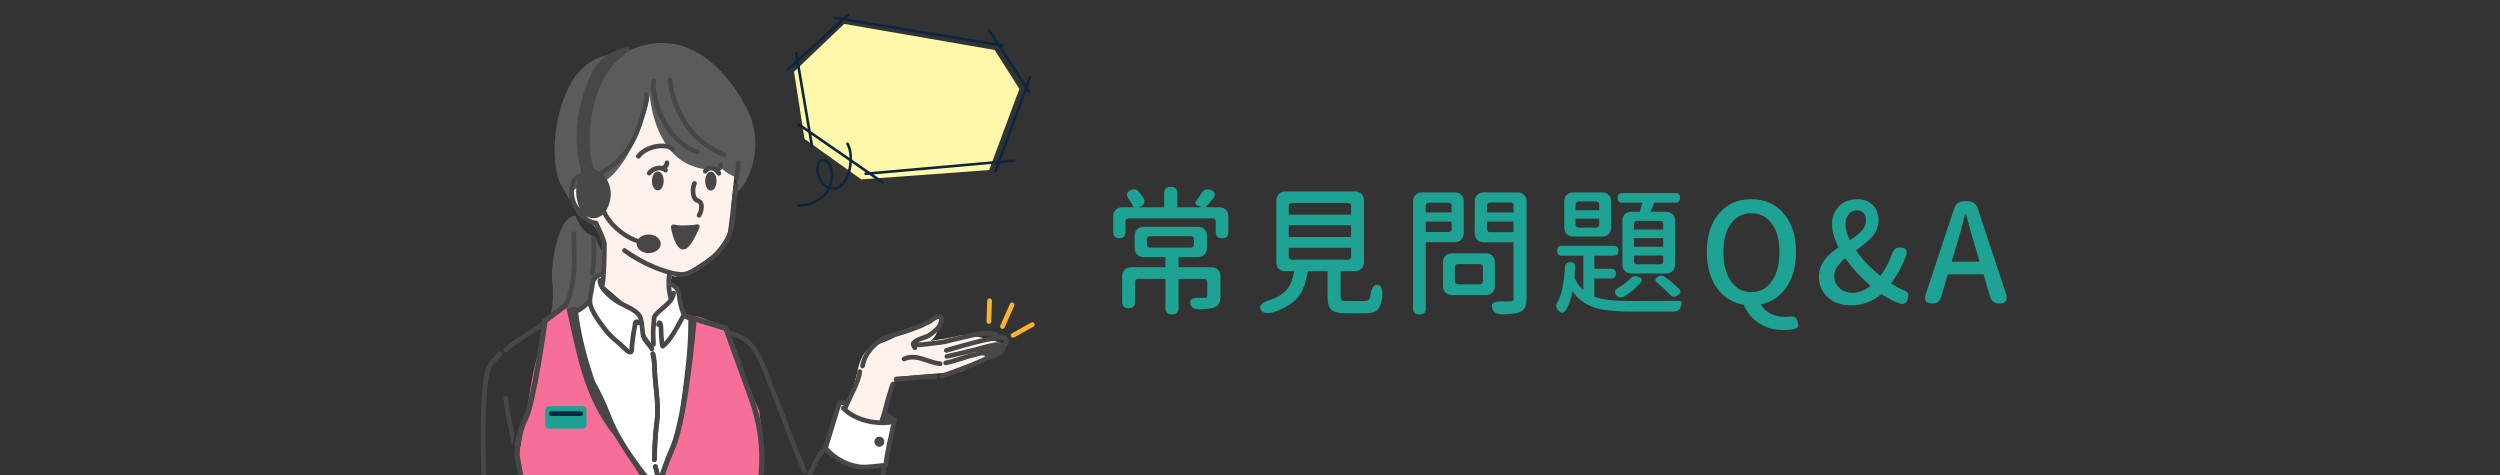 <?xml version="1.0" encoding="utf-8"?>
<!-- Generator: Adobe Illustrator 16.0.0, SVG Export Plug-In . SVG Version: 6.00 Build 0)  -->
<!DOCTYPE svg PUBLIC "-//W3C//DTD SVG 1.1//EN" "http://www.w3.org/Graphics/SVG/1.1/DTD/svg11.dtd">
<svg version="1.1" id="圖層_1" xmlns="http://www.w3.org/2000/svg" xmlns:xlink="http://www.w3.org/1999/xlink" x="0px" y="0px"
	 width="947.332px" height="180px" viewBox="0 0 947.332 180" enable-background="new 0 0 947.332 180" xml:space="preserve">
<rect x="0" y="0" width="947.332" height="180" fill="#333333" stroke="none"/>
<g>
	<path fill="#1DA293" d="M424.162,90.292c-1.547,0-2.319-0.772-2.319-2.319v-6.007c0-1.019,0.316-1.845,0.949-2.477
		c0.632-0.633,1.457-0.949,2.477-0.949h4.321c-0.421-0.843-1.054-1.897-1.896-3.162c-1.125-1.581-0.791-2.723,1-3.426
		c1.194-0.456,2.179-0.211,2.951,0.738c0.527,0.703,1.106,1.528,1.739,2.477c0.351,0.598,0.43,1.168,0.237,1.713
		c-0.193,0.545-0.643,0.975-1.344,1.291l-0.845,0.369h9.697v-5.271c0-1.651,0.844-2.477,2.53-2.477c1.649,0,2.477,0.826,2.477,2.477
		v5.271h9.381l-1.738-0.685c-0.422-0.14-0.686-0.369-0.79-0.685c-0.105-0.316-0.035-0.633,0.211-0.949
		c0.736-0.949,1.439-1.95,2.107-3.004c0.809-1.334,1.933-1.756,3.372-1.265c1.934,0.632,2.18,1.845,0.738,3.636
		c-0.879,1.09-1.757,2.074-2.635,2.952h5.27c1.02,0,1.845,0.316,2.479,0.949c0.632,0.632,0.947,1.458,0.947,2.477v5.955
		c0,1.581-0.79,2.372-2.371,2.372c-1.616,0-2.425-0.791-2.425-2.372v-3.9c0-0.843-0.422-1.265-1.265-1.265h-15.863h-15.812
		c-0.843,0-1.266,0.421-1.266,1.265v3.953C426.48,89.52,425.707,90.292,424.162,90.292z M444.136,119.173
		c-1.687,0-2.529-0.826-2.529-2.477V105.68h-10.225c-0.843,0-1.265,0.422-1.265,1.267v7.432c0,1.615-0.81,2.424-2.425,2.424
		c-1.651,0-2.478-0.809-2.478-2.424v-9.697c0-1.02,0.316-1.846,0.948-2.479c0.633-0.631,1.458-0.947,2.478-0.947h12.965v-3.848
		h-8.222c-1.02,0-1.845-0.316-2.477-0.949c-0.633-0.633-0.949-1.457-0.949-2.477v-4.639c0-1.019,0.316-1.845,0.949-2.478
		c0.632-0.632,1.457-0.948,2.477-0.948h10.277h10.275c1.02,0,1.846,0.316,2.479,0.948c0.632,0.633,0.948,1.459,0.948,2.478v4.639
		c0,1.02-0.316,1.844-0.948,2.477c-0.633,0.633-1.459,0.949-2.479,0.949h-7.324v3.848h12.438c1.02,0,1.845,0.316,2.479,0.947
		c0.632,0.633,0.947,1.459,0.947,2.479v7.378c0,1.229-0.158,2.179-0.475,2.847c-0.352,0.701-0.948,1.229-1.791,1.58
		c-1.125,0.422-3.04,0.668-5.745,0.738c-1.792,0-2.897-0.598-3.32-1.793c-0.315-0.912-0.176-1.598,0.423-2.055
		c0.526-0.387,1.369-0.563,2.528-0.527c0.81,0,1.6,0,2.372,0c0.386-0.033,0.649-0.105,0.79-0.211s0.211-0.316,0.211-0.632v-5.06
		c0-0.845-0.422-1.267-1.265-1.267h-9.592v11.017C446.614,118.347,445.787,119.173,444.136,119.173z M435.861,93.823h15.284
		c0.845,0,1.266-0.422,1.266-1.266v-1.792c0-0.844-0.421-1.266-1.266-1.266h-7.642h-7.644c-0.843,0-1.265,0.422-1.265,1.266v1.792
		C434.597,93.401,435.018,93.823,435.861,93.823z"/>
	<path fill="#1DA293" d="M477.813,117.54c-0.563-0.879-0.403-1.705,0.475-2.479c0.667-0.597,1.669-1.07,3.004-1.423
		c3.058-1.055,5.288-2.512,6.692-4.375c1.16-1.545,1.969-3.723,2.426-6.534h-3.531c-0.984,0-1.766-0.289-2.346-0.869
		c-0.579-0.58-0.869-1.361-0.869-2.347V75.957c0-1.019,0.315-1.845,0.947-2.477c0.634-0.632,1.459-0.949,2.479-0.949h13.176h13.176
		c1.02,0,1.845,0.316,2.478,0.949c0.633,0.633,0.949,1.458,0.949,2.477v23.347c0,1.02-0.316,1.846-0.949,2.479
		c-0.633,0.632-1.458,0.947-2.478,0.947h-5.429v9.539c0,0.773,0.149,1.266,0.448,1.477c0.298,0.212,0.975,0.316,2.028,0.316h6.692
		c1.089,0,1.757-0.492,2.003-1.477c0.141-1.439,0.456-2.6,0.949-3.479c0.597-1.123,1.387-1.476,2.371-1.054
		c0.597,0.246,1.001,0.896,1.212,1.949c0.176,0.844,0.211,1.723,0.105,2.635c-0.353,2.319-0.983,3.918-1.897,4.797
		c-0.878,0.843-2.301,1.265-4.269,1.265h-7.747c-2.706,0-4.524-0.447-5.455-1.344c-0.933-0.896-1.396-2.591-1.396-5.087v-9.538
		h-7.482c-0.6,4.11-1.759,7.291-3.479,9.538c-2.074,2.673-5.342,4.709-9.803,6.114C480.044,118.944,478.551,118.663,477.813,117.54z
		 M488.353,81.333h23.611v-3.162c0-0.843-0.422-1.265-1.266-1.265h-10.54h-10.541c-0.844,0-1.266,0.421-1.266,1.265L488.353,81.333
		L488.353,81.333z M488.353,89.818h23.611v-4.479h-11.806h-11.807L488.353,89.818L488.353,89.818z M489.618,98.407h21.081
		c0.844,0,1.266-0.42,1.266-1.265v-3.267h-11.806h-11.807v3.268C488.353,97.987,488.775,98.407,489.618,98.407z"/>
	<path fill="#1DA293" d="M537.893,119.173c-1.616,0-2.424-0.79-2.424-2.371V76.326c0-1.019,0.316-1.845,0.948-2.477
		c0.633-0.633,1.458-0.949,2.478-0.949h6.166h6.166c1.02,0,1.846,0.316,2.479,0.949c0.632,0.632,0.948,1.458,0.948,2.477v12.016
		c0,1.02-0.316,1.844-0.948,2.478c-0.633,0.633-1.459,0.948-2.479,0.948h-10.962v25.033
		C540.266,118.383,539.475,119.173,537.893,119.173z M540.266,80.489h4.901h4.9v-2.424c0-0.843-0.422-1.265-1.265-1.265h-7.272
		c-0.844,0-1.266,0.421-1.266,1.265L540.266,80.489L540.266,80.489z M540.266,87.921h8.538c0.843,0,1.266-0.421,1.266-1.265v-2.688
		h-4.901h-4.901L540.266,87.921L540.266,87.921z M550.226,111.795c-1.02,0-1.845-0.315-2.478-0.948
		c-0.632-0.633-0.948-1.458-0.948-2.479v-8.959c0-1.019,0.316-1.844,0.948-2.478c0.633-0.633,1.458-0.948,2.478-0.948h6.377h6.431
		c1.019,0,1.845,0.315,2.477,0.948c0.633,0.634,0.949,1.459,0.949,2.478v8.959c0,1.021-0.316,1.846-0.949,2.479
		c-0.632,0.633-1.458,0.948-2.477,0.948H550.226z M552.545,107.737h4.059h4.059c0.844,0,1.266-0.422,1.266-1.267v-5.11
		c0-0.845-0.422-1.267-1.266-1.267h-8.116c-0.843,0-1.265,0.422-1.265,1.267v5.11C551.281,107.315,551.702,107.737,552.545,107.737z
		 M569.41,119.12c-2.145,0-3.443-0.686-3.9-2.055c-0.667-1.97,0.439-2.916,3.32-2.847c1.16,0,2.301,0,3.426,0
		c0.492-0.035,0.825-0.142,1.002-0.315c0.175-0.177,0.264-0.511,0.264-1.002v-21.08h-11.278c-1.02,0-1.845-0.316-2.478-0.949
		c-0.633-0.634-0.948-1.457-0.948-2.478V76.326c0-1.019,0.315-1.845,0.948-2.477c0.633-0.633,1.458-0.949,2.478-0.949h6.378h6.43
		c1.019,0,1.844,0.316,2.478,0.949c0.633,0.632,0.947,1.458,0.947,2.477v36.628c0,1.477-0.192,2.627-0.579,3.451
		c-0.387,0.826-1.055,1.451-2.003,1.871C574.662,118.769,572.502,119.05,569.41,119.12z M563.455,80.489h5.007h5.06v-2.477
		c0-0.843-0.422-1.265-1.266-1.265h-7.536c-0.844,0-1.265,0.422-1.265,1.265V80.489z M564.72,87.973h8.802v-4.005h-5.06h-5.007
		v2.741C563.455,87.552,563.876,87.973,564.72,87.973z"/>
	<path fill="#1DA293" d="M592.02,118.515c-0.457,0.053-0.983-0.256-1.581-0.922c-0.491-0.6-0.756-1.116-0.791-1.555
		c-0.034-0.44,0.158-0.977,0.58-1.607c1.512-2.705,2.426-7.01,2.74-12.912c0.07-1.441,0.738-2.162,2.003-2.162
		c1.37,0,2.021,0.668,1.95,2.004c-0.035,0.281-0.071,0.703-0.105,1.265c-0.069,1.159-0.141,2.039-0.211,2.636
		c0.878,1.934,2.003,3.497,3.373,4.689V96.881h-8.115c-1.23,0-1.846-0.633-1.846-1.896c0-1.23,0.614-1.847,1.846-1.847h9.75h9.803
		c1.229,0,1.845,0.615,1.845,1.847c0,1.264-0.615,1.896-1.845,1.896h-7.272v4.954h6.324c1.229,0,1.845,0.615,1.845,1.845
		s-0.615,1.845-1.845,1.845h-6.324v6.903c2.88,1.09,7.501,1.636,13.86,1.636c8.256,0,14.089-0.019,17.497-0.054
		c0.982-0.035,1.546,0.123,1.687,0.476c0.142,0.314,0.019,0.965-0.369,1.948c-0.421,1.089-1.3,1.634-2.635,1.634h-16.18
		c-5.833,0-10.277-0.457-13.334-1.369c-3.76-1.16-6.693-3.25-8.801-6.271c-0.493,2.67-1.283,4.954-2.372,6.852
		C592.969,118.048,592.476,118.462,592.02,118.515z M596.184,89.658c-1.02,0-1.844-0.314-2.477-0.947s-0.948-1.458-0.948-2.477
		v-9.908c0-1.019,0.315-1.845,0.948-2.477c0.633-0.633,1.457-0.949,2.477-0.949h5.43h5.48c1.02,0,1.845,0.316,2.478,0.949
		c0.633,0.632,0.948,1.458,0.948,2.477v9.908c0,1.02-0.315,1.844-0.948,2.477s-1.458,0.947-2.478,0.947H596.184z M597.027,79.646
		h4.479h4.479v-2.055c0-0.843-0.422-1.265-1.266-1.265h-6.43c-0.843,0-1.266,0.421-1.266,1.265v2.055H597.027z M598.292,86.234
		h3.215h3.215c0.844,0,1.266-0.421,1.266-1.265v-2.108h-8.959v2.108C597.027,85.813,597.449,86.234,598.292,86.234z
		 M612.732,112.112c-1.265-1.194-1.035-2.25,0.687-3.164c1.896-1.157,3.442-2.354,4.638-3.582c0.667-0.702,1.51-0.896,2.529-0.58
		c1.687,0.527,1.968,1.404,0.844,2.636c-0.703,0.737-1.547,1.547-2.53,2.424c-1.546,1.195-2.705,2.038-3.478,2.529
		C614.436,112.973,613.54,112.884,612.732,112.112z M618.214,103.626c-1.02,0-1.845-0.316-2.479-0.949
		c-0.632-0.632-0.947-1.457-0.947-2.477V83.652c0-1.019,0.315-1.845,0.947-2.477c0.634-0.633,1.459-0.949,2.479-0.949h3.162
		c0.245-0.738,0.58-1.879,1.001-3.426h-7.643c-1.194,0-1.792-0.614-1.792-1.845c0-1.194,0.598-1.792,1.792-1.792h10.066h10.066
		c1.192,0,1.792,0.598,1.792,1.792c0,1.229-0.6,1.845-1.792,1.845h-8.012c-0.493,1.335-0.948,2.477-1.371,3.426h5.852
		c1.019,0,1.845,0.316,2.477,0.949c0.634,0.632,0.949,1.458,0.949,2.477V100.2c0,1.02-0.315,1.845-0.949,2.477
		c-0.632,0.633-1.458,0.949-2.477,0.949H618.214L618.214,103.626z M619.162,86.972h5.534h5.532V84.97
		c0-0.843-0.421-1.265-1.265-1.265h-8.537c-0.844,0-1.266,0.422-1.266,1.265L619.162,86.972L619.162,86.972z M619.162,93.507h5.534
		h5.532v-3.269h-11.066V93.507z M620.428,100.147h4.27h4.269c0.844,0,1.265-0.422,1.265-1.265v-2.056h-11.066v2.056
		C619.162,99.726,619.584,100.147,620.428,100.147z M632.865,111.69c-0.984-0.983-1.759-1.74-2.319-2.268
		c-0.316-0.316-0.843-0.771-1.581-1.369c-0.352-0.316-0.615-0.545-0.79-0.686c-1.229-0.949-1.125-1.826,0.316-2.635
		c0.736-0.423,1.476-0.404,2.213,0.053c2.143,1.546,3.97,3.074,5.48,4.584c0.491,0.527,0.686,0.994,0.579,1.396
		c-0.104,0.404-0.492,0.817-1.159,1.239C634.552,112.673,633.638,112.569,632.865,111.69z"/>
	<path fill="#1DA293" d="M675.817,125.075c-3.618,0-6.78-0.914-9.485-2.74c-2.495-1.651-4.356-3.936-5.586-6.852
		c-4.252-0.737-7.625-2.847-10.119-6.324c-2.565-3.584-3.849-8.15-3.849-13.702c0-6.147,1.563-11.032,4.69-14.651
		c3.057-3.548,7.115-5.323,12.175-5.323c5.094,0,9.152,1.774,12.174,5.323c3.162,3.619,4.743,8.504,4.743,14.651
		c0,5.376-1.212,9.839-3.636,13.387c-2.39,3.478-5.604,5.64-9.646,6.481c0.844,1.582,2.107,2.774,3.795,3.584
		c1.58,0.772,3.391,1.16,5.429,1.16c0.491,0,1.124-0.035,1.896-0.105c1.477-0.281,2.425,0.387,2.847,2.002
		c0.211,0.738,0.244,1.301,0.104,1.688c-0.177,0.422-0.58,0.737-1.212,0.948C678.979,124.918,677.539,125.075,675.817,125.075z
		 M663.643,110.688c3.232,0,5.814-1.379,7.747-4.138c1.933-2.758,2.898-6.456,2.898-11.094c0-4.532-0.967-8.107-2.898-10.725
		c-1.933-2.617-4.515-3.926-7.747-3.926s-5.807,1.31-7.721,3.926c-1.916,2.618-2.873,6.193-2.873,10.725
		c0,4.673,0.957,8.38,2.873,11.12C657.837,109.317,660.41,110.688,663.643,110.688z"/>
	<path fill="#1DA293" d="M720.035,115.063c-2.249-0.772-4.62-1.984-7.115-3.638c-3.303,2.847-7.15,4.269-11.542,4.269
		c-3.654,0-6.605-1.035-8.854-3.108c-2.179-2.002-3.268-4.565-3.268-7.694c0-2.425,0.755-4.619,2.267-6.587
		c1.124-1.511,2.862-3.039,5.218-4.586c-1.688-3.268-2.529-6.184-2.529-8.749c0-2.705,0.86-4.954,2.582-6.746
		c1.757-1.826,4.04-2.74,6.852-2.74c2.529,0,4.532,0.738,6.009,2.213c1.476,1.475,2.214,3.408,2.214,5.797
		c0,2.284-0.896,4.446-2.688,6.482c-1.125,1.266-3.093,2.898-5.903,4.902c2.494,3.514,5.568,6.729,9.225,9.645
		c1.896-2.425,3.39-5.234,4.479-8.434c0.491-1.545,1.511-2.318,3.058-2.318c2.178,0,2.916,1.072,2.214,3.215
		c-1.477,3.865-3.373,7.345-5.692,10.437c1.757,1.09,3.392,1.948,4.901,2.582c0.808,0.28,1.316,0.703,1.528,1.266
		c0.211,0.492,0.176,1.177-0.105,2.056C722.389,114.903,721.44,115.483,720.035,115.063z M702.116,110.952
		c2.248,0,4.479-0.879,6.692-2.637c-1.722-1.476-3.443-3.125-5.165-4.953c-1.615-1.791-3.092-3.638-4.427-5.533
		c-2.776,2.354-4.164,4.584-4.164,6.693c0,1.896,0.667,3.442,2.003,4.637C698.392,110.354,700.078,110.952,702.116,110.952z
		 M700.957,91.03c2.072-1.372,3.513-2.495,4.321-3.374c1.193-1.265,1.791-2.634,1.791-4.11c0-1.124-0.264-2.038-0.791-2.741
		c-0.598-0.738-1.457-1.107-2.581-1.107c-1.301,0-2.354,0.483-3.162,1.45c-0.81,0.967-1.212,2.222-1.212,3.768
		C699.323,86.709,699.867,88.747,700.957,91.03z"/>
	<path fill="#1DA293" d="M732.262,115.01c-2.46,0-3.304-1.177-2.53-3.53l10.806-32.624c0.279-0.808,0.755-1.449,1.423-1.923
		c0.667-0.475,1.423-0.711,2.266-0.711h1.477c0.844,0,1.606,0.237,2.293,0.711c0.686,0.474,1.149,1.116,1.396,1.923l10.752,32.465
		c0.809,2.459-0.07,3.688-2.636,3.688c-1.757,0-2.881-0.843-3.373-2.53l-2.529-8.537h-6.746h-6.745l-2.582,8.644
		C735.073,114.202,733.982,115.01,732.262,115.01z M739.534,99.147h5.271h5.323l-1.528-5.219c-0.737-2.318-1.758-5.885-3.057-10.699
		c-0.282-0.983-0.493-1.721-0.633-2.213h-0.211c-0.948,3.865-2.145,8.169-3.584,12.912L739.534,99.147z"/>
</g>
<g>
	<path fill="#FFF1EC" d="M332.116,162.387l7.411-19.587l24.91-2.077l17.196-9.948c0,0-12.86-4.806-18.406-3.463
		c-5.545,1.342-15.413,2.479-15.413,2.479s4.905,1.821,7.262-3.919c2.357-5.74,2.357-5.74,2.357-5.74s-10.722,3.436-18.376,7.629
		c-7.654,4.192-11.848,2.095-14.146,12.961c-2.298,10.867-6.02,14.501-6.02,14.501L332.116,162.387z"/>
	<path fill="#FFF1EC" d="M253.377,113.314l1.119-8.976c0,0,1.655,2.062,8.635-2.983c6.979-5.046,11.542-4.945,12.765-13.66
		s1.576-14.316,2.308-20.199c0.734-5.883-19.317-11.958-24.827-20.105c-5.507-8.147-6.5-17.021-6.5-17.021l-16,32.167l-12.33,7.398
		c0,0-4.35,2.525,1.135,8.916c5.484,6.39,8.471,10.684,8.471,10.684l0.803,18.947c0,0,11.732,9.812,12.401,11.325
		s3.269,7.31,3.269,7.31l2.093,3.101l1.78,0.294c0,0-1.272-7.848,3.442-12.431s4.193-6.922,4.193-6.922"/>
	<g>
		<defs>
			<rect id="SVGID_1_" x="154.899" y="-8.56" width="243.166" height="189.121"/>
		</defs>
		<clipPath id="SVGID_2_">
			<use xlink:href="#SVGID_1_"  overflow="visible"/>
		</clipPath>
		<path clip-path="url(#SVGID_2_)" fill="#5B5B5B" d="M216.244,76.319c-0.454-0.917-1.228-3.871,5.456-6.864
			c0,0-4.757-12.497-2.048-22.434c0,0,2.384-11.21,3.325-13.247c0,0,3.96-8.988,7.019-10.93c3.057-1.943,3.442-2.212,3.442-2.212
			s-11.83-0.947-18.425,13.438c-6.596,14.383-5.716,31.219-1.855,37.063L216.244,76.319z"/>
		<path clip-path="url(#SVGID_2_)" fill="#777777" d="M205.978,127.119c-0.001-0.403,0.008-0.795-0.029-1.171
			c-0.532,0.587-0.938,1.248-1.31,1.944c0.2,0.414,0.261,0.913,0.114,1.372l0.486-0.312l1.243-0.672
			C206.182,128.023,205.979,127.636,205.978,127.119z"/>
		<path clip-path="url(#SVGID_2_)" fill="#5B5B5B" d="M281.585,38.629c0,0-15.482-31.129-42.13-19.955
			c0,0-13.552,5.966-16.071,25.187c0,0-2.16,19.181,1.083,24.313l2.777,1.46c10.68-4.173,18.514-28.078,18.934-33.695
			c-0.064-0.68-0.083-1.064-0.083-1.064c0.097,0.171,0.123,0.539,0.083,1.064c0.444,4.669,3.105,23.236,17.542,27.401
			c0,0,4.681,1.862,9.057-0.133c0,0,3.93,3.887,6.795,3.829l-0.706,5.412C280.425,74.266,292.802,56.396,281.585,38.629z"/>
		<path clip-path="url(#SVGID_2_)" fill="#5B5B5B" d="M218.069,81.81c-7.236-0.117-9.274,20.801-8.918,23.79
			c0.302,2.539,1.209,11.138-1.634,16.574c0.047,0.039,0.105,0.063,0.146,0.109c1.207,1.376,1.488,2.793,1.521,4.541l0.121-0.065
			l7.845-3.676l2.779,0.49l4.107-3.816l1.235-7.725c0.979-2.977,3.547-2.545,3.547-2.545l0.259-12.586l-3.806-7.269
			C220.117,88.244,218.069,81.81,218.069,81.81z"/>
		<path clip-path="url(#SVGID_2_)" fill="#474747" d="M274.049,124.474c0.412,0.821,0.89,1.597,1.432,2.324
			c0.76,0.229,1.524,0.46,2.278,0.712c1.856,0.62,3.645,1.375,5.062,2.674c4.527,4.15,7.068,12.829,9.244,18.29
			c4.028,10.099,7.654,20.511,12.022,30.44c0.196,0.449,0.721,0.652,1.168,0.454c0.451-0.196,0.654-0.721,0.456-1.17
			c-4.356-9.91-7.975-20.304-11.997-30.384c-2.259-5.668-4.992-14.631-9.692-18.94c-1.6-1.468-3.603-2.35-5.699-3.049
			C276.898,125.348,275.444,124.941,274.049,124.474z"/>
		<path clip-path="url(#SVGID_2_)" fill="#474747" d="M204.676,124.61c-2.314,1.612-6.888,4.386-9.869,6.519
			c-1.17,0.841-2.09,1.556-2.449,2.049c-0.286,0.397-0.842,0.488-1.24,0.201c-0.396-0.288-0.488-0.844-0.2-1.24
			c0.372-0.516,1.233-1.264,2.381-2.109c2.46-1.812,6.309-4.19,8.947-5.925c1.253-0.824,2.458-1.761,2.591-1.865
			c0.073-0.13,0.178-0.237,0.299-0.314c0.071-0.142,0.188-0.257,0.328-0.345c-0.136,0.922-0.27,1.843-0.408,2.76
			C204.936,124.427,204.811,124.517,204.676,124.61z"/>
		<path clip-path="url(#SVGID_2_)" fill="#474747" d="M252.73,104.172c0.016-0.098,0.045-0.188,0.088-0.271
			c-2.963-0.851-6.146-2.143-8.689-3.407c-3.53-1.76-7.077-4.15-8.04-4.891c-0.388-0.302-0.46-0.859-0.16-1.248
			c0.299-0.388,0.858-0.459,1.245-0.159c0.925,0.715,4.347,3.014,7.748,4.709c4.068,2.025,9.864,4.167,13.461,4.204
			c1.281,0.012,3-0.755,4.749-1.753c2.803-1.599,5.648-3.847,6.979-5.046c1.978-1.786,4.854-5.529,5.786-8.614
			c1.458-4.833,0.964-8.481,1.608-13.469c0.17-1.34,0.562-4.202,0.562-4.202c0.066-0.485,0.514-0.827,1-0.761
			c0.487,0.067,0.828,0.516,0.761,1.001c0,0-0.389,2.854-0.562,4.19c-0.657,5.093-0.179,8.817-1.668,13.753
			c-1.016,3.37-4.137,7.472-6.296,9.421c-1.625,1.465-5.412,4.421-8.763,6.052c-1.546,0.752-3.017,1.217-4.174,1.204
			c-1.121-0.012-2.447-0.211-3.868-0.545c-0.001,0.033-0.006,0.066-0.01,0.1c-0.115,0.762-0.181,1.514-0.201,2.259
			c0.477,0.194,0.894,0.431,1.282,0.686c-1.007,0.168-2.034,0.384-3.044,0.635C252.474,106.754,252.532,105.478,252.73,104.172z"/>
		<path clip-path="url(#SVGID_2_)" fill="#474747" d="M227.865,103.128c0.255-4.279,0.292-9.886,0.295-10.634
			c-0.53-2.502-2.333-5.73-2.917-7.067c-0.029-0.065-0.054-0.128-0.076-0.186c-2.143-0.361-4.144-1.623-5.748-3.392
			c-2.563-2.827-4.101-6.94-3.651-10.442c0.304-2.365,1.184-5.55,5.042-5.807c-0.467-1.528-1.454-4.864-1.775-6.789
			c-1.584-9.57,0.367-19.529,4.046-28.656c1.392-3.459,4.573-10.214,14.444-12.292c0.478-0.101,0.955,0.187,1.06,0.64
			c0.105,0.454-0.196,0.905-0.676,1.008c-0.583,0.123-1.14,0.263-1.672,0.42c0.024,0.024,0.047,0.05,0.068,0.077
			c0.294,0.373,0.215,0.902-0.178,1.181c-10.055,7.164-11.765,21.364-12.458,26.847c-0.515,4.073-0.268,12.806,1.677,16.522
			c0.727,0.092,1.364,0.312,1.926,0.63c0.009-0.291,0.174-0.567,0.46-0.716c8.751-4.585,12.465-12.409,14.926-21.122
			c0.643-2.28,1.71-5.088,1.391-7.453c-0.062-0.46,0.282-0.884,0.769-0.943c0.485-0.061,0.93,0.267,0.993,0.728
			c0.347,2.568-0.739,5.63-1.437,8.105c-2.59,9.165-6.579,17.341-15.784,22.164c-0.062,0.032-0.127,0.057-0.191,0.073
			c0.708,0.67,1.277,1.51,1.767,2.405c1.94,3.541,1.569,7.766-0.425,11.272c-0.019,0.032-0.037,0.064-0.056,0.097
			c0.047,0.066,0.085,0.141,0.113,0.223c0.92,2.82,5.815,8.512,12.113,10.524c0.798-0.997,2.222-1.69,3.891-1.69
			c2.58,0,4.572,1.647,4.572,3.525c0,1.877-1.992,3.521-4.572,3.521c-2.578,0-4.568-1.645-4.568-3.521
			c0-0.09,0.003-0.181,0.013-0.27c-6.324-2.076-11.3-7.549-12.833-10.809c-0.995,0.868-2.41,1.557-4.172,1.337
			c-2.056-0.255-3.585-1.747-4.56-3.788c-1.333-2.785-1.629-6.58-1.135-8.916c0.161-0.758,0.435-1.497,0.81-2.172
			c-1.356,0.832-1.658,2.553-1.826,3.848c-0.394,3.067,0.988,6.659,3.235,9.137c1.442,1.592,3.247,2.731,5.197,2.891
			c0.326,0.027,0.611,0.222,0.74,0.509c0.05,0.109,0.073,0.226,0.071,0.343c0.233,0.447,2.586,4.997,3.145,7.763
			c0.011,0.054,0.017,0.107,0.017,0.162c0,0-0.028,7.139-0.367,11.834c-0.891-0.343-1.806-0.599-2.729-0.819
			C227.151,103.317,227.488,103.216,227.865,103.128z"/>
		<path clip-path="url(#SVGID_2_)" fill="#474747" d="M216.541,88.56c-0.006-0.491,0.389-0.894,0.879-0.897
			c0.49-0.005,0.891,0.389,0.898,0.879c0.041,4.116,0.283,8.407,0.132,12.63c-0.598-0.265-1.179-0.571-1.741-0.94
			C216.799,96.32,216.579,92.363,216.541,88.56z"/>
		<path clip-path="url(#SVGID_2_)" fill="#474747" d="M231.724,165.18c-12.179-14.99-14.396-32.471-18.422-49.499
			c1.235-1.795,1.766-4.11,2.303-6.213c0.763-2.977,1.031-6.092,1.104-9.237c0.562,0.369,1.143,0.676,1.741,0.94
			c-0.107,2.976-0.403,5.917-1.124,8.738c-0.645,2.521-1.359,5.271-2.977,7.329c0.026-0.008,0.05-0.02,0.076-0.028
			c1.501-0.602,2.817-0.971,3.631-0.945c0.333,0.008,0.621,0.201,0.764,0.479c0.248-0.144,0.516-0.316,0.79-0.501
			c1.1-0.739,2.265-1.719,2.618-2.286c0.106-0.17,0.261-0.293,0.439-0.36c0.09-1.426,0.455-3.031,0.686-4.304
			c0.303-1.651,0.383-3.202,1.314-4.389c0.469-0.597,1.146-1.122,2.175-1.517c0.923,0.232,1.837,0.503,2.729,0.863
			c-0.044,0.645-0.092,1.25-0.147,1.784c-0.116,1.124-0.288,1.987-0.466,2.447c0.181,0.277,0.381,0.551,0.595,0.816
			c1.302,1.617,3.136,2.974,4.119,3.717c1.247,0.943,2.909,1.665,4.507,2.463c1.764,0.88,3.447,1.856,4.552,3.199
			c0.659,0.801,1.036,2.025,1.251,3.387c0.279,1.749,0.306,3.737,0.646,5.053c0.218,0.845,0.766,1.52,1.323,2.183
			c0.257,0.306,0.52,0.611,0.77,0.918c-0.042-2.622-0.28-5.131,0.131-7.79c0.076-0.489,0.034-1.171,0.099-1.785
			c0.063-0.589,0.221-1.126,0.512-1.522c1.089-1.481,2.757-2.672,4.235-4.002c0.622-0.559,1.21-1.144,1.68-1.804
			c-0.491-1.768-0.784-3.521-0.854-5.297c1.01-0.251,2.037-0.467,3.044-0.635c0.82,0.535,1.464,1.185,1.935,1.919
			c0.581,0.904,0.809,3.021,0.918,3.995c0.16,1.406,0.764,3.463,1.197,4.683c0.136,0.381,0.308,0.774,0.328,0.82
			c0.013,0.019,0.024,0.039,0.037,0.059c0.499,0.373,0.872,0.699,1.534,0.827c0.035,0.008,0.07,0.017,0.104,0.026
			c0.13,0.002,0.285,0.03,0.425,0.043c-1.468,23.389-5.74,47.368-14.461,68.685C241.24,181.038,237.01,172.581,231.724,165.18z"/>
		<path clip-path="url(#SVGID_2_)" fill="#474747" d="M190.723,151.007c-0.048-0.488,0.307-0.924,0.794-0.973
			c0.488-0.048,0.924,0.308,0.973,0.796c0.409,4.05,1.458,8.975,2.496,13.71c-0.264,1.484-0.547,2.954-0.854,4.396
			C192.859,163.034,191.255,156.288,190.723,151.007z"/>
		<path clip-path="url(#SVGID_2_)" fill="#474747" d="M282.472,207.47c-0.021-0.084-0.027-0.168-0.044-0.252
			c0.004-2.668,1.151-5.173,2.762-7.611c-0.096,0.493-0.194,0.986-0.304,1.475c1.209,3.445,2.726,7.749,4.748,11.469
			c1.437,2.647,3.125,5,5.163,6.477c0.396,0.288,0.486,0.843,0.198,1.239c-0.287,0.396-0.844,0.486-1.241,0.198
			c-2.23-1.616-4.106-4.167-5.681-7.065c-1.592-2.93-2.882-6.213-3.954-9.175c-0.452,1.729-0.943,3.494-1.407,5.271
			c-0.193-0.773-0.284-1.532-0.284-2.277C282.445,207.302,282.451,207.386,282.472,207.47z"/>
		<path clip-path="url(#SVGID_2_)" fill="#EAA478" d="M282.427,207.218c-0.627-3.276,2.38-6.551,3.166-9.826
			c-0.124,0.741-0.26,1.479-0.403,2.215C283.579,202.045,282.432,204.55,282.427,207.218z"/>
		<path clip-path="url(#SVGID_2_)" fill="#F66F99" d="M195.924,172.467c-0.221-1.122-0.473-2.314-0.735-3.531
			c0.307-1.441,0.589-2.911,0.854-4.396c0.362,1.643,0.723,3.263,1.052,4.815c0.123-0.432,0.21-0.806,0.243-1.052
			c0.403-3.122,1.228-6.555,1.814-9.684c1.261-6.74,1.965-13.881,3.655-20.534c0.626-2.456,1.4-5.07,2.075-7.706
			c0.354-1.209,0.63-2.459,0.858-3.733c0.156-0.782,0.298-1.56,0.407-2.329c-0.009,0.007-0.022,0.016-0.032,0.022
			c0.138-0.917,0.271-1.838,0.408-2.76c0.027-0.017,0.047-0.038,0.075-0.053c1.069-0.522,3.343-1.753,5.694-2.888
			c-0.21-0.397-0.091-0.896,0.289-1.151c0.73-0.492,1.303-1.115,1.78-1.808c4.026,17.028,6.244,34.509,18.422,49.499
			c5.286,7.401,9.515,15.858,15.859,23.26c8.721-21.316,12.994-45.296,14.461-68.685c1.184,0.104,2.681,0.551,4.224,1.15
			c2.473,0.962,5.029,2.247,6.211,2.557c0.183,0.048,0.345,0.152,0.463,0.298c0.124,0.151,0.241,0.309,0.355,0.47
			c0.243,0.089,0.503,0.161,0.751,0.244c0.412,0.821,0.89,1.597,1.432,2.324c-0.334-0.101-0.671-0.201-1.001-0.305
			c0.738,1.858,1.179,3.948,1.834,5.821c2.121,6.064,4.902,11.945,7.073,17.999c0.573,1.595,0.971,3.396,1.455,5.143
			c-0.245-1.854-0.523-3.702-0.794-5.551c0.838,1.948,1.713,3.879,2.613,5.799c0.207,1.615,0.383,3.233,0.487,4.854
			c0.074,0.102,0.13,0.218,0.157,0.35c1.05,5.029,0.44,14.077,0.067,19.126c-0.396,5.365-0.762,10.913-1.604,16.309
			c-0.055,0.351-0.116,0.7-0.175,1.05c-0.786,3.275-3.793,6.55-3.166,9.826c0,0.745,0.091,1.504,0.284,2.277
			c-0.422,1.614-0.824,3.235-1.151,4.853c0.622,0.911,1.509,2.03,2.134,3.178c0.513,0.944,0.846,1.915,0.825,2.821
			c-0.027,1.224-0.299,2.103-0.555,2.925c-0.287,0.919-0.551,1.747-0.171,3.12c0.083,0.093,0.15,0.204,0.189,0.332
			c1.78,5.774,4.158,11.403,6.013,17.177c0.511,1.598,3.583,9.926,3.583,9.926c0.135,0.363,0.017,0.774-0.292,1.012
			c0,0-12.339,9.448-18.257,13.039c-1.695,1.028-3.887,2.986-6.196,4.211c-1.724,0.914-3.517,1.422-5.239,1.047
			c-1.819-0.395-3.78-1.599-5.647-3.125c-2.193-1.792-4.271-4.021-5.859-5.734c-1.008,2.295-2.566,5.297-4.431,7.711
			c-1.587,2.055-3.414,3.669-5.292,4.208c-1.469,0.422-3.1,0.378-4.748,0.085c-2.306-0.409-4.65-1.305-6.585-1.925
			c-8.453-2.715-30.14-16.437-31.089-17.289c-3.654-3.272-4.154-6.854-3.467-10.619c0.638-3.492,2.36-7.151,3.337-10.843
			c0.758-2.864,1.638-5.788,2.714-8.56c0.728-1.866,2.146-6.719,2.425-7.676c-0.074-0.604-0.264-0.975-0.451-1.347
			c-0.283-0.574-0.561-1.15-0.649-2.14c-0.07-0.76,0.273-1.379,0.779-1.93c0.2-0.218,0.426-0.424,0.625-0.639
			c0.139-0.148,0.299-0.272,0.304-0.463c0.105-5.874-2.544-12.397-4.544-17.795c-2.452-6.611-6.692-21.163-6.692-21.163
			c-0.083-0.281-0.021-0.587,0.167-0.814C195.663,172.938,195.791,172.728,195.924,172.467z"/>
		<path clip-path="url(#SVGID_2_)" fill="#474747" d="M204.682,126.646c-0.228,1.274-0.505,2.524-0.858,3.733
			C204.143,129.135,204.435,127.887,204.682,126.646z"/>
		<path clip-path="url(#SVGID_2_)" fill="#474747" d="M220.29,68.479c0.468-2.325,2.133-4.535,4.714-4.264
			c1.82,0.19,2.791,1.617,3.587,3.145c1.667,3.205,1.303,7.029-0.413,10.203c-0.512,0.948-1.784,2.428-3.705,2.175
			c-1.471-0.193-2.475-1.419-3.173-2.958C220.122,74.185,219.852,70.654,220.29,68.479z"/>
		<polygon clip-path="url(#SVGID_2_)" fill="#474747" points="226.641,83.906 226.627,83.93 226.62,83.941 		"/>
		<path clip-path="url(#SVGID_2_)" fill="#474747" d="M242.027,121.321c-0.37-0.25-0.682-0.312-0.908-0.301
			c-0.403,0.018-0.742,0.205-0.99,0.587c-0.159,0.246-0.281,0.632-0.356,1.081c-0.074,0.445-0.111,0.979-0.2,1.391
			c-0.476,2.225-0.762,4.521-0.983,6.779c-0.025,0.252-0.07,1.072-0.097,1.556c-0.089-0.052-0.185-0.11-0.254-0.166
			c-0.45-0.353-0.858-0.817-1.096-1.049c-2.048-2.005-4.347-3.545-6.216-5.757c-0.002-0.002-0.002-0.004-0.002-0.004
			s-3.105-3.633-5.05-7.105c-0.773-1.384-1.376-2.73-1.442-3.779c-0.092-1.508,0.4-3.465,0.671-4.94
			c0.154-0.853,0.223-1.68,0.418-2.428c0.155-0.592,0.394-1.131,0.909-1.559c0.327-0.268,0.752-0.494,1.307-0.677
			c-0.011,0.176-0.028,0.344-0.042,0.509c-0.112-0.053-0.238-0.083-0.37-0.084c-0.489-0.006-0.892,0.389-0.896,0.879
			c-0.015,1.428,0.702,2.869,1.741,4.16c1.401,1.74,3.37,3.217,4.429,4.019c1.326,1.003,3.086,1.786,4.784,2.635
			c1.529,0.764,3.017,1.576,3.975,2.74C241.675,120.192,241.879,120.722,242.027,121.321z"/>
		<ellipse clip-path="url(#SVGID_2_)" fill="#474747" cx="249.458" cy="207.197" rx="1.445" ry="2.538"/>
		<path clip-path="url(#SVGID_2_)" fill="#474747" d="M219.12,118.565c0.454-0.208,0.966-0.501,1.482-0.848
			c0.822-0.554,1.656-1.232,2.276-1.834c0.279,1.014,0.799,2.158,1.445,3.316c1.996,3.564,5.165,7.293,5.247,7.391
			c1.906,2.254,4.241,3.834,6.329,5.879c0.398,0.388,1.227,1.294,1.994,1.654c0.567,0.266,1.123,0.286,1.602,0.044
			c0.321-0.163,0.628-0.558,0.749-1.151c0.129-0.638,0.077-1.615,0.113-1.984c0.215-2.191,0.492-4.422,0.951-6.581
			c0.082-0.374,0.127-0.836,0.185-1.26l0.004-0.026c0.264,0.13,0.582,0.12,0.84-0.031c0.195,1.592,0.269,3.264,0.57,4.428
			c0.285,1.104,0.954,2.016,1.685,2.884c0.593,0.702,1.23,1.372,1.596,2.163c0.205,0.445,0.733,0.641,1.178,0.436
			c0.444-0.206,0.64-0.734,0.435-1.18c-0.072-0.154-0.152-0.308-0.24-0.457c0.02,0.001,0.038,0.002,0.059,0.001
			c0.489-0.004,0.885-0.407,0.879-0.896c-0.025-2.637-0.306-5.146,0.107-7.812c0.068-0.441,0.055-1.026,0.088-1.592
			c0.021-0.354,0.028-0.705,0.198-0.935c1.022-1.391,2.606-2.487,3.993-3.736c1.585-1.429,2.926-3.042,3.249-5.278
			c0.068-0.485-0.269-0.936-0.754-1.005c-0.324-0.046-0.632,0.088-0.821,0.328c-0.102-0.597-0.175-1.192-0.224-1.79
			c0.728,0.419,1.276,0.954,1.671,1.568c0.163,0.254,0.264,0.651,0.35,1.074c0.165,0.782,0.241,1.651,0.3,2.163
			c0.197,1.741,1.015,4.411,1.477,5.591c0.025,0.062,0.05,0.121,0.074,0.177c-1.854,3.17-3.83,7.525-6.549,10.266
			c-0.186-1.605-0.288-3.972-0.293-5.381c-0.004-0.548-0.195-1.648-0.458-2.114c-0.208-0.369-0.498-0.54-0.74-0.599
			c-0.278-0.064-0.577-0.034-0.878,0.203c-0.168,0.135-0.422,0.452-0.614,1.111c-0.137,0.471,0.134,0.964,0.605,1.101
			c0.097,0.029,0.196,0.039,0.292,0.034c0.01,0.102,0.016,0.196,0.017,0.273c0.007,1.489,0.118,4.01,0.317,5.677
			c0.099,0.831,0.24,1.474,0.376,1.767c0.114,0.246,0.333,0.424,0.597,0.488c0.262,0.063,0.539,0.005,0.752-0.161
			c3.327-2.576,5.693-7.563,7.823-11.274c0.428,0.295,0.836,0.538,1.373,0.689c0,0.013,0,0.024,0,0.035
			c0.038,9.998-1.182,20.03-2.511,29.925c-0.801,5.964-1.33,12.111-3.24,17.854c-1.274,3.828-2.339,7.673-3.883,11.408
			c-0.259,0.632-1.199,3.626-1.983,5.586c-0.049,0.12-0.101,0.243-0.155,0.363c-5.326-6.531-10.228-13.427-14.781-20.523
			c-2.014-3.139-3.075-6.901-4.512-10.314C224.828,143.971,220.694,131.238,219.12,118.565z"/>
		<path clip-path="url(#SVGID_2_)" fill="#474747" d="M182.222,237.199c-0.177,1.198-0.401,2.39-0.327,3.661
			c0.214,3.772,0.659,7.407,0.659,11.217c0,1.016-0.185,2.835-0.033,4.395c0.124,1.277,0.506,2.386,1.198,2.991
			c0.369,0.324,0.929,0.287,1.253-0.081c0.323-0.367,0.286-0.929-0.084-1.253c-0.412-0.361-0.525-1.065-0.601-1.829
			c-0.144-1.497,0.044-3.246,0.044-4.223c0-3.843-0.447-7.512-0.663-11.317c-0.067-1.148,0.153-2.22,0.312-3.302
			c0.184-1.245,0.295-2.499-0.013-3.859c-0.759-3.348-0.118-6.034,0.096-9.303c0.388-5.969,0.672-12.122,0.521-18.11
			c-0.227-8.956-0.203-17.939-0.403-26.908c-0.088-3.934-0.55-18.37,0.208-29.202c0.316-4.537,0.833-8.43,1.708-10.589
			c0.288-0.709,1.043-1.553,1.804-2.383c0.88-0.961,1.78-1.896,2.224-2.59c0.263-0.412,0.143-0.962-0.271-1.227
			c-0.413-0.265-0.962-0.143-1.227,0.271c-0.489,0.77-1.604,1.844-2.545,2.911c-0.724,0.824-1.348,1.65-1.63,2.349
			c-0.922,2.271-1.502,6.361-1.837,11.135c-0.76,10.893-0.297,25.41-0.208,29.364c0.2,8.97,0.176,17.954,0.402,26.915
			c0.152,5.935-0.132,12.033-0.517,17.951c-0.226,3.446-0.855,6.277-0.056,9.808C182.492,235.12,182.376,236.165,182.222,237.199z"
			/>
		<path clip-path="url(#SVGID_2_)" fill="#474747" d="M296.723,222.516c-0.227,0.436-0.052,0.973,0.384,1.195
			c8.707,4.467,15.637,2.086,21.094-3.368c7.885-7.882,12.604-22.4,15.083-31.294c1.027-3.701,2.629-8.021,2.435-11.913
			c0.026-0.002,0.039-0.004,0.039-0.004c0.435-0.053,0.766-0.415,0.78-0.853c0.103-3.309,3.304-16.849,3.304-16.849
			c0.083-0.353-0.057-0.72-0.351-0.929l-3.373-2.39c0.964-3.715,2.362-8.85,3.055-10.188c0.226-0.436,0.056-0.973-0.38-1.198
			c-0.435-0.224-0.972-0.056-1.196,0.38c-1.027,1.98-3.574,12.02-4.121,14.199c-5.13-0.193-9.686-2.041-12.329-4.346
			c1.599-4.301,5.027-9.558,5.53-14.041c0.055-0.486-0.296-0.925-0.784-0.98c-0.487-0.055-0.927,0.295-0.982,0.783
			c-0.395,3.528-2.688,7.535-4.375,11.152l-2.367-0.224c-0.42-0.04-0.812,0.221-0.935,0.624l-5.259,17.196
			c-0.064,0.209-0.05,0.43,0.038,0.624c-0.343-0.122-0.74-0.025-0.986,0.272c-3.739,4.561-5.346,11.271-8.717,16.27
			c-0.793,1.178-1.622,2.235-2.185,3.539c-0.115,0.265-1.055,1.697-1.055,1.697c-0.268,0.411-0.15,0.96,0.261,1.229
			c0.411,0.267,0.961,0.149,1.229-0.261c0,0,1.065-1.657,1.197-1.963c0.517-1.199,1.294-2.164,2.027-3.248
			c3.341-4.954,4.91-11.616,8.618-16.135c0.152-0.185,0.217-0.411,0.197-0.633c1.458,1.676,6.114,6.285,13.815,6.981
			c1.343,0.123,5.218-0.256,7.536-0.506c0.157,3.676-1.407,7.741-2.379,11.233c-2.019,7.24-5.521,18.31-11.095,26.253
			c-3.238,4.615-7.166,8.177-11.954,9.162c-3.158,0.648-6.68,0.158-10.605-1.856C297.482,221.906,296.946,222.08,296.723,222.516z"
			/>
		<path clip-path="url(#SVGID_2_)" fill="#474747" d="M337.477,159.252c-0.144-0.07-0.312-0.102-0.483-0.08
			c-0.567,0.064-1.13,0.107-1.686,0.129c0.09-0.356,0.202-0.815,0.339-1.346l0.752,0.533L337.477,159.252z"/>
		<path clip-path="url(#SVGID_2_)" fill="#474747" d="M337.938,159.776c-0.044-0.135-0.12-0.253-0.216-0.351
			c0.159,0.112,0.255,0.181,0.255,0.181C337.965,159.66,337.951,159.716,337.938,159.776z"/>
		<path clip-path="url(#SVGID_2_)" fill="#474747" d="M334.819,175.456c-1.853,0.216-6.729,0.757-8.242,0.62
			c-7.371-0.669-11.688-5.247-12.764-6.532l4.91-16.058l1.057,0.101c-0.023,0.058-0.046,0.114-0.069,0.172
			c-0.257-0.045-0.532,0.022-0.743,0.211c-0.367,0.324-0.401,0.886-0.076,1.253c3.149,3.556,10.428,6.614,18.303,5.713
			c0.213-0.023,0.399-0.121,0.537-0.266C336.942,164.135,335.166,172.123,334.819,175.456z"/>
		<path clip-path="url(#SVGID_2_)" fill="#474747" d="M185.734,216.413c0.139,0.471,0.631,0.742,1.102,0.604
			c3.872-1.121,7.998-1.554,12.018-1.269c0.489,0.034,0.915-0.335,0.948-0.823c0.035-0.489-0.333-0.914-0.823-0.947
			c-4.227-0.3-8.564,0.155-12.636,1.334C185.871,215.448,185.6,215.94,185.734,216.413z"/>
		<path clip-path="url(#SVGID_2_)" fill="#474747" d="M190.54,209.746c-0.048,0.488,0.31,0.922,0.796,0.971
			c1.416,0.14,3.203,0.266,4.814,0.7c0.971,0.259,1.878,0.628,2.562,1.211c0.373,0.32,0.935,0.274,1.252-0.097
			c0.318-0.372,0.275-0.934-0.098-1.254c-2.07-1.768-5.771-2.075-8.356-2.328C191.023,208.9,190.588,209.259,190.54,209.746z"/>
		<ellipse clip-path="url(#SVGID_2_)" fill="#474747" cx="233.752" cy="196.093" rx="1.444" ry="2.538"/>
		<path clip-path="url(#SVGID_2_)" fill="#FFFFFF" d="M220.602,117.718c-0.516,0.347-1.028,0.64-1.482,0.848
			c1.574,12.673,5.708,25.405,10.642,37.113c1.438,3.413,2.499,7.176,4.512,10.314c4.553,7.097,9.455,13.992,14.781,20.523
			c0.054-0.12,0.106-0.243,0.155-0.363c0.785-1.96,1.724-4.954,1.983-5.586c1.543-3.735,2.609-7.58,3.883-11.408
			c1.91-5.742,2.439-11.89,3.24-17.854c1.329-9.895,2.549-19.927,2.511-29.925c0-0.011,0-0.022,0-0.035
			c-0.537-0.151-0.945-0.395-1.373-0.689c-2.13,3.712-4.497,8.698-7.823,11.274c-0.213,0.166-0.49,0.225-0.752,0.161
			c-0.263-0.064-0.482-0.242-0.597-0.488c-0.136-0.293-0.277-0.936-0.376-1.767c-0.199-1.667-0.31-4.188-0.317-5.677
			c-0.001-0.077-0.006-0.172-0.017-0.273c-0.096,0.005-0.195-0.005-0.292-0.034c-0.471-0.137-0.742-0.63-0.605-1.101
			c0.192-0.659,0.446-0.977,0.614-1.111c0.301-0.237,0.601-0.268,0.878-0.203c0.243,0.059,0.533,0.229,0.74,0.599
			c0.262,0.466,0.453,1.566,0.458,2.114c0.005,1.409,0.107,3.775,0.293,5.381c2.72-2.74,4.695-7.096,6.549-10.266
			c-0.024-0.056-0.049-0.115-0.074-0.177c-0.462-1.18-1.28-3.85-1.477-5.591c-0.059-0.512-0.135-1.381-0.3-2.163
			c-0.085-0.423-0.187-0.82-0.35-1.074c-0.395-0.614-0.943-1.149-1.671-1.568c0.049,0.598,0.122,1.193,0.224,1.79
			c0.189-0.24,0.497-0.374,0.821-0.328c0.485,0.069,0.822,0.52,0.754,1.005c-0.323,2.236-1.664,3.85-3.249,5.278
			c-1.387,1.249-2.971,2.346-3.993,3.736c-0.17,0.229-0.178,0.581-0.198,0.935c-0.033,0.565-0.02,1.15-0.088,1.592
			c-0.413,2.666-0.132,5.175-0.107,7.812c0.005,0.489-0.39,0.893-0.879,0.896c-0.021,0.001-0.04,0-0.059-0.001
			c0.088,0.149,0.167,0.303,0.24,0.457c0.205,0.445,0.009,0.974-0.435,1.18c-0.445,0.205-0.973,0.01-1.178-0.436
			c-0.366-0.791-1.003-1.461-1.596-2.163c-0.731-0.868-1.4-1.78-1.685-2.884c-0.301-1.164-0.375-2.836-0.57-4.428
			c-0.258,0.151-0.576,0.161-0.84,0.031l-0.004,0.026c-0.058,0.424-0.103,0.886-0.185,1.26c-0.459,2.159-0.736,4.39-0.951,6.581
			c-0.036,0.369,0.016,1.347-0.113,1.984c-0.12,0.594-0.428,0.988-0.749,1.151c-0.479,0.242-1.035,0.222-1.602-0.044
			c-0.767-0.36-1.595-1.267-1.994-1.654c-2.088-2.045-4.423-3.625-6.329-5.879c-0.083-0.098-3.251-3.826-5.247-7.391
			c-0.646-1.158-1.167-2.303-1.445-3.316C222.258,116.485,221.424,117.164,220.602,117.718z"/>
		<path clip-path="url(#SVGID_2_)" fill="#474747" d="M248.058,175.928c0.468-0.15,0.969,0.107,1.118,0.574
			c0.366,1.142,0.816,2.813,0.948,4.388c0.098,1.154,0.017,2.262-0.333,3.12c-0.185,0.454-0.703,0.674-1.158,0.487
			c-0.453-0.186-0.671-0.704-0.486-1.157c0.257-0.632,0.28-1.45,0.207-2.3c-0.119-1.437-0.536-2.956-0.868-3.995
			C247.335,176.576,247.593,176.076,248.058,175.928z"/>
		<path clip-path="url(#SVGID_2_)" fill="#474747" d="M247.144,133.209c0.47-0.136,0.964,0.138,1.099,0.608
			c0.712,2.493,0.623,5.906,0.813,8.487c0.418,5.679,1.502,11.966,0.739,17.688c-0.61,4.556-0.828,9.623-0.942,14.225
			c-0.012,0.49-0.42,0.878-0.911,0.866c-0.489-0.012-0.877-0.421-0.865-0.91c0.114-4.662,0.339-9.798,0.956-14.416
			c0.746-5.603-0.34-11.759-0.75-17.32c-0.184-2.473-0.067-5.744-0.75-8.129C246.401,133.836,246.675,133.344,247.144,133.209z"/>
		<path clip-path="url(#SVGID_2_)" fill="#474747" d="M247.485,177.045c0.333,1.039,0.75,2.559,0.868,3.995
			c0.073,0.85,0.051,1.668-0.207,2.3c-0.185,0.453,0.033,0.972,0.486,1.157c0.455,0.187,0.974-0.033,1.158-0.487
			c0.349-0.858,0.431-1.966,0.333-3.12c-0.132-1.575-0.582-3.246-0.948-4.388c-0.149-0.467-0.65-0.725-1.118-0.574
			C247.593,176.076,247.335,176.576,247.485,177.045z"/>
		<path clip-path="url(#SVGID_2_)" fill="#FFFFFF" d="M334.819,175.456c0.347-3.333,2.123-11.321,2.914-14.786
			c-0.138,0.145-0.324,0.242-0.537,0.266c-7.875,0.901-15.154-2.157-18.303-5.713c-0.325-0.367-0.291-0.929,0.076-1.253
			c0.211-0.188,0.485-0.256,0.743-0.211c0.022-0.058,0.045-0.114,0.069-0.172l-1.057-0.101l-4.91,16.058
			c1.076,1.285,5.394,5.863,12.764,6.532C328.091,176.213,332.967,175.672,334.819,175.456z"/>
		<path clip-path="url(#SVGID_2_)" fill="#474747" d="M331.408,167.373c0-1.03,0.823-1.853,1.821-1.853
			c0.999,0,1.822,0.822,1.822,1.853c0,1.028-0.823,1.85-1.822,1.85C332.231,169.223,331.408,168.401,331.408,167.373z"/>
		<path clip-path="url(#SVGID_2_)" fill="#474747" d="M246.535,134.308c0.683,2.385,0.566,5.656,0.75,8.129
			c0.41,5.562,1.496,11.718,0.75,17.32c-0.617,4.618-0.842,9.754-0.956,14.416c-0.013,0.489,0.375,0.898,0.865,0.91
			c0.491,0.012,0.898-0.376,0.911-0.866c0.114-4.602,0.332-9.669,0.942-14.225c0.763-5.722-0.321-12.009-0.739-17.688
			c-0.191-2.581-0.101-5.994-0.813-8.487c-0.134-0.471-0.629-0.744-1.099-0.608C246.675,133.344,246.401,133.836,246.535,134.308z"
			/>
		<path clip-path="url(#SVGID_2_)" fill="#474747" d="M331.408,167.373c0,1.028,0.823,1.85,1.821,1.85
			c0.999,0,1.822-0.821,1.822-1.85c0-1.03-0.823-1.853-1.822-1.853C332.231,165.521,331.408,166.343,331.408,167.373z"/>
		<path clip-path="url(#SVGID_2_)" fill="#474747" d="M333.184,167.373c0-0.035,0.012-0.076,0.045-0.076
			c0.035,0,0.046,0.041,0.046,0.076c0,0.033-0.012,0.074-0.046,0.074C333.196,167.447,333.184,167.406,333.184,167.373z"/>
		<path clip-path="url(#SVGID_2_)" fill="#474747" d="M333.184,167.373c0,0.033,0.012,0.074,0.045,0.074
			c0.035,0,0.046-0.041,0.046-0.074c0-0.035-0.012-0.076-0.046-0.076C333.196,167.297,333.184,167.338,333.184,167.373z"/>
		<path clip-path="url(#SVGID_2_)" fill="#474747" d="M337.722,159.426c0.096,0.098,0.171,0.216,0.216,0.351
			c0.013-0.061,0.027-0.116,0.039-0.17C337.977,159.606,337.881,159.538,337.722,159.426z"/>
		<path clip-path="url(#SVGID_2_)" fill="#474747" d="M336.993,159.172c0.171-0.021,0.34,0.01,0.483,0.08l-1.078-0.764l-0.752-0.533
			c-0.137,0.53-0.249,0.989-0.339,1.346C335.863,159.279,336.427,159.236,336.993,159.172z"/>
		<path clip-path="url(#SVGID_2_)" fill="#474747" d="M339.555,144.576c4.075-0.066,10.63-1.21,14.801-0.843
			c0.488,0.043,0.919-0.317,0.962-0.808c0.043-0.487-0.318-0.919-0.805-0.962c-4.222-0.372-10.864,0.77-14.986,0.836
			c-0.493,0.008-0.883,0.413-0.875,0.902C338.66,144.192,339.065,144.584,339.555,144.576z"/>
		<path clip-path="url(#SVGID_2_)" fill="#474747" d="M355.865,142.885c0.159,0.463,0.666,0.709,1.129,0.547
			c4.044-1.396,10.352-3.748,14.266-5.444c0.33-0.143,2.076-0.83,3.058-1.507c0.064-0.004,0.125-0.015,0.186-0.031
			c0,0,3.475-0.968,5.27-2.343c1.074-0.823,1.561-1.827,1.229-2.808c0.234-0.176,0.452-0.347,0.63-0.524
			c0.395-0.389,0.63-0.816,0.678-1.285c0.043-0.454-0.076-0.986-0.564-1.597c-0.411-0.511-1.14-0.812-2.044-0.871
			c-0.357-0.024-0.748-0.012-1.145,0.021c-0.135-0.398-0.397-0.729-0.777-0.991c-0.498-0.342-1.25-0.562-2.151-0.646
			c-2.905-0.269-7.579,0.781-8.053,0.892c-3.082,0.717-6.834,1.582-9.894,2.356c-1.147,0.292-6.149,0.725-7.441,0.943
			c-0.567,0.098-1.551,0.186-2.426,0.194c0.352-0.204,0.732-0.367,1.117-0.517c0.941-0.365,1.936-0.643,2.828-1.049
			c1.265-0.576,2.233-1.547,3.317-2.354c0.804-0.601,1.743-1.809,2.216-3.055c0.358-0.943,0.441-1.905,0.142-2.686
			c-0.162-0.42-0.41-0.697-0.697-0.877c-0.393-0.245-0.893-0.314-1.455-0.193c-1.284,0.281-3.102,1.82-3.512,2.08
			c-0.44,0.276-1.366,0.514-1.814,0.78c-0.506,0.302-1.025,0.554-1.578,0.781c-0.825,0.34-1.675,0.631-2.504,0.96
			c-3.477,1.383-6.588,2.144-10.085,3.214c-1.696,0.519-4.105,2.165-5.686,3.868c-2.527,2.722-3.518,4.682-4.144,7.785
			c-0.096,0.479,0.216,0.947,0.695,1.045c0.481,0.097,0.95-0.215,1.047-0.695c0.555-2.762,1.452-4.503,3.703-6.927
			c1.369-1.475,3.435-2.928,4.903-3.378c3.545-1.084,6.698-1.858,10.223-3.261c0.834-0.333,1.694-0.626,2.525-0.97
			c0.633-0.26,1.229-0.55,1.81-0.897c0.458-0.271,1.401-0.52,1.85-0.805c0.313-0.195,1.518-1.264,2.575-1.718
			c0.105-0.046,0.208-0.085,0.31-0.112c0.053-0.013,0.13-0.023,0.182-0.028c0.148,0.411,0.038,0.909-0.151,1.402
			c-0.347,0.918-1.024,1.818-1.616,2.261c-0.983,0.733-1.842,1.641-2.99,2.162c-0.863,0.392-1.823,0.656-2.732,1.008
			c-1.057,0.409-2.042,0.932-2.8,1.789c-0.3,0.339-0.409,0.834-0.283,1.385c0.158,0.692,0.719,1.503,0.719,1.503
			c0.284,0.4,0.837,0.494,1.239,0.211c0.31-0.22,0.436-0.6,0.347-0.946c1.063,0.009,2.32-0.091,3.025-0.209
			c1.313-0.223,6.41-0.679,7.577-0.974c3.051-0.772,6.791-1.634,9.861-2.349c0.442-0.103,4.787-1.104,7.489-0.853
			c0.362,0.033,0.691,0.089,0.966,0.182c-0.425,0.078-0.784,0.145-1.019,0.17c-3.546,0.377-17.104,4.412-17.104,4.412
			c-0.471,0.142-0.738,0.638-0.598,1.107c0.14,0.469,0.634,0.735,1.106,0.597c0,0,13.303-3.979,16.786-4.352
			c0.622-0.065,2.129-0.453,3.434-0.501c0.357-0.014,0.694-0.005,0.982,0.063c0.138,0.034,0.268,0.061,0.341,0.152
			c0.061,0.076,0.11,0.146,0.146,0.214c0.019,0.036,0.044,0.062,0.037,0.089c-0.038,0.151-0.196,0.248-0.351,0.374
			c-0.123,0.103-0.258,0.202-0.398,0.307c-0.427-0.193-0.94-0.294-1.508-0.306c-1.413-0.031-3.214,0.474-4.307,0.717
			c-1.081,0.24-2.686,0.742-3.694,1.011c-3.805,1.017-11.686,2.794-11.686,2.794c-0.479,0.107-0.779,0.584-0.671,1.062
			c0.108,0.478,0.584,0.779,1.062,0.671c0,0,7.508-1.693,11.437-2.726c-0.279,0.076-0.546,0.159-0.792,0.235
			c-0.37,0.115-0.668,0.23-0.846,0.238c-0.355,0.015-1.346,0.271-2.607,0.655c-2.644,0.806-6.631,2.154-7.92,2.288
			c-0.486,0.05-0.842,0.486-0.792,0.974c0.05,0.488,0.487,0.843,0.976,0.792c1.153-0.119,4.39-1.15,7.031-1.976
			c1.614-0.504,2.98-0.942,3.387-0.959c0.488-0.021,1.692-0.532,2.885-0.732c0.597-0.102,1.229-0.161,1.575,0.276
			c-0.119,0.089-0.272,0.198-0.403,0.272c-0.882,0.513-2.109,0.971-2.365,1.08c-3.879,1.683-10.13,4.013-14.14,5.398
			C355.948,141.914,355.703,142.421,355.865,142.885z"/>
		<path clip-path="url(#SVGID_2_)" fill="#474747" d="M372.252,132.891c-0.502,0.017-1.034,0.115-1.54,0.243l0.028-0.006
			c0.991-0.264,2.566-0.76,3.623-0.995c0.987-0.219,2.608-0.702,3.883-0.674c0.26,0.005,0.502,0.032,0.71,0.102
			c0.162,0.056,0.302,0.139,0.361,0.301c0.053,0.146-0.049,0.269-0.159,0.401c-0.268,0.327-0.695,0.622-1.173,0.896
			c-0.96,0.55-2.129,0.99-2.945,1.266C374.494,133.232,373.445,132.853,372.252,132.891z"/>
		<path clip-path="url(#SVGID_2_)" fill="#474747" d="M342.218,135.222c-0.446,0.204-0.644,0.731-0.439,1.178
			c0.202,0.444,0.729,0.643,1.176,0.439c2.154-0.982,4.207-0.63,6.251-0.022c2.302,0.685,4.596,1.685,6.978,1.897
			c0.488,0.042,0.92-0.32,0.962-0.808c0.044-0.488-0.317-0.921-0.806-0.963c-2.264-0.202-4.439-1.179-6.627-1.829
			C347.261,134.386,344.8,134.045,342.218,135.222z"/>
		<path clip-path="url(#SVGID_2_)" fill="#474747" d="M372.252,132.891c1.192-0.038,2.242,0.342,2.79,1.534
			c0.816-0.275,1.984-0.716,2.945-1.266c0.478-0.274,0.905-0.569,1.173-0.896c0.109-0.133,0.211-0.256,0.159-0.401
			c-0.06-0.162-0.199-0.245-0.361-0.301c-0.208-0.069-0.45-0.097-0.71-0.102c-1.275-0.028-2.896,0.455-3.883,0.674
			c-1.057,0.235-2.632,0.731-3.623,0.995l-0.028,0.006C371.219,133.006,371.75,132.907,372.252,132.891z"/>
		<path clip-path="url(#SVGID_2_)" fill="#FFFFFF" d="M241.119,121.021c0.226-0.011,0.539,0.051,0.908,0.301
			c-0.148-0.6-0.352-1.129-0.669-1.514c-0.958-1.164-2.446-1.977-3.975-2.74c-1.698-0.849-3.458-1.632-4.784-2.635
			c-1.06-0.802-3.028-2.278-4.429-4.019c-1.039-1.291-1.755-2.732-1.741-4.16c0.004-0.49,0.407-0.885,0.896-0.879
			c0.131,0.001,0.257,0.031,0.37,0.084c0.015-0.165,0.031-0.333,0.042-0.509c-0.555,0.183-0.98,0.409-1.307,0.677
			c-0.515,0.428-0.754,0.967-0.909,1.559c-0.195,0.748-0.264,1.575-0.418,2.428c-0.271,1.476-0.763,3.433-0.671,4.94
			c0.066,1.049,0.669,2.396,1.442,3.779c1.944,3.473,5.048,7.105,5.048,7.105s0.002,0.002,0.004,0.004
			c1.869,2.212,4.167,3.752,6.216,5.757c0.238,0.231,0.646,0.696,1.096,1.049c0.069,0.056,0.165,0.114,0.254,0.166
			c0.027-0.483,0.072-1.304,0.097-1.556c0.221-2.258,0.507-4.555,0.983-6.779c0.089-0.412,0.126-0.945,0.2-1.391
			c0.076-0.449,0.197-0.835,0.356-1.081C240.377,121.226,240.716,121.038,241.119,121.021z"/>
		<path clip-path="url(#SVGID_2_)" fill="#474747" d="M223.984,90.411c0.326,4.252,0.294,8.788-0.472,12.98
			c-0.085,0.482,0.234,0.945,0.716,1.033c0.482,0.088,0.946-0.232,1.034-0.714c0.791-4.34,0.83-9.036,0.494-13.437
			c-0.037-0.487-0.465-0.854-0.954-0.817C224.314,89.495,223.947,89.922,223.984,90.411z"/>
		<path clip-path="url(#SVGID_2_)" fill="#474747" d="M265.044,86.19c0.164-0.417-0.009-0.892-0.405-1.107
			c-0.28-0.152-0.61-0.138-0.873,0.014c-0.997,0.243-5.039,0.395-6.668,0.285c-0.423-0.029-1.607-0.307-1.884-0.313
			c-0.429-0.008-0.65,0.209-0.736,0.309c-0.065,0.072-0.236,0.272-0.229,0.653c0.005,0.273,0.218,1.503,0.631,2.931
			c0.479,1.664,1.233,3.589,2.139,4.615c0.548,0.622,1.172,0.952,1.804,0.968c0.437,0.011,0.9-0.135,1.363-0.445
			c0.504-0.336,1.031-0.892,1.535-1.575C263.468,90.161,265.044,86.19,265.044,86.19z"/>
		<polygon clip-path="url(#SVGID_2_)" fill="#474747" points="226.627,83.93 226.641,83.906 226.62,83.941 		"/>
		<path clip-path="url(#SVGID_2_)" fill="#474747" d="M265.617,82.1c0.522-0.731,1.013-2.176,1.078-3.496
			c0.049-1.01-0.167-1.935-0.653-2.513c-0.303-0.364-0.688-0.59-1.102-0.779c-0.301-0.137-0.646-0.214-0.862-0.532
			c-0.847-1.242-0.709-3.578-0.112-4.912c0.202-0.447,0.001-0.972-0.446-1.174c-0.448-0.2-0.974,0-1.174,0.447
			c-0.81,1.803-0.882,4.961,0.263,6.641c0.306,0.447,0.699,0.72,1.123,0.93c0.329,0.162,0.704,0.229,0.948,0.518
			c0.244,0.293,0.264,0.779,0.239,1.288c-0.047,0.958-0.369,2.017-0.748,2.546c-0.286,0.398-0.194,0.954,0.205,1.24
			C264.776,82.588,265.332,82.498,265.617,82.1z"/>
		<path clip-path="url(#SVGID_2_)" fill="#474747" d="M220.29,68.479c-0.438,2.174-0.167,5.705,1.011,8.301
			c0.698,1.539,1.702,2.765,3.173,2.958c1.92,0.253,3.192-1.228,3.705-2.175c1.716-3.174,2.08-6.998,0.413-10.203
			c-0.796-1.528-1.767-2.955-3.587-3.145C222.423,63.945,220.758,66.154,220.29,68.479z"/>
		<path clip-path="url(#SVGID_2_)" fill="#474747" d="M226.842,70.771c-0.086-0.727-0.489-1.975-1.15-2.858
			c-0.326-0.436-0.701-0.808-1.183-0.808c-0.489,0.002-0.889-0.394-0.891-0.884c-0.002-0.491,0.396-0.89,0.885-0.892
			c1.019-0.004,1.925,0.601,2.613,1.519c0.858,1.147,1.379,2.772,1.489,3.714c0.169,1.435,0.147,3.197-0.325,4.69
			c-0.533,1.681-1.619,3.023-3.519,3.406c-0.48,0.097-0.949-0.212-1.047-0.692c-0.096-0.48,0.214-0.951,0.696-1.048
			c1.202-0.243,1.84-1.14,2.177-2.204C226.983,73.46,226.983,71.975,226.842,70.771z"/>
		<path clip-path="url(#SVGID_2_)" fill="#474747" d="M226.842,70.771c0.141,1.204,0.141,2.688-0.255,3.943
			c-0.337,1.064-0.976,1.961-2.177,2.204c-0.481,0.097-0.792,0.568-0.696,1.048c0.098,0.48,0.567,0.79,1.047,0.692
			c1.899-0.383,2.986-1.725,3.519-3.406c0.473-1.493,0.495-3.255,0.325-4.69c-0.109-0.942-0.631-2.567-1.489-3.714
			c-0.688-0.918-1.594-1.523-2.613-1.519c-0.489,0.002-0.887,0.401-0.885,0.892c0.002,0.49,0.402,0.886,0.891,0.884
			c0.482,0,0.857,0.372,1.183,0.808C226.353,68.796,226.756,70.044,226.842,70.771z"/>
		<path clip-path="url(#SVGID_2_)" fill="#474747" d="M268.132,65.647c-0.51,0.562-0.913,1.679-0.913,2.98
			c0,1.305,0.403,2.42,0.913,2.982c0.365,0.402,0.799,0.591,1.238,0.591c0.439,0,0.874-0.189,1.238-0.591
			c0.509-0.562,0.913-1.677,0.913-2.982c0-1.302-0.404-2.419-0.913-2.98c-0.365-0.402-0.799-0.591-1.238-0.591
			C268.931,65.057,268.497,65.246,268.132,65.647z"/>
		<ellipse clip-path="url(#SVGID_2_)" fill="#474747" cx="269.759" cy="67.159" rx="0.609" ry="0.672"/>
		<path clip-path="url(#SVGID_2_)" fill="#474747" d="M249.266,64.988c-0.448,0-0.885,0.186-1.256,0.571
			c-0.547,0.564-0.977,1.689-0.977,3c0,1.313,0.43,2.437,0.977,3.003c0.372,0.387,0.808,0.572,1.256,0.572s0.885-0.185,1.256-0.572
			c0.547-0.566,0.977-1.689,0.977-3.003c0-1.311-0.43-2.436-0.977-3C250.151,65.174,249.714,64.988,249.266,64.988z"/>
		<ellipse clip-path="url(#SVGID_2_)" fill="#474747" cx="249.606" cy="67.06" rx="0.65" ry="0.707"/>
		<path clip-path="url(#SVGID_2_)" fill="#474747" d="M279.967,67.716l0.734-5.882c0.061-0.486-0.285-0.93-0.771-0.993
			c-0.486-0.06-0.931,0.287-0.992,0.772l-0.734,5.883c-0.06,0.486,0.285,0.931,0.772,0.991
			C279.463,68.548,279.906,68.203,279.967,67.716z"/>
		<ellipse clip-path="url(#SVGID_2_)" fill="#474747" cx="269.759" cy="67.159" rx="0.609" ry="0.672"/>
		<ellipse clip-path="url(#SVGID_2_)" fill="#474747" cx="249.606" cy="67.06" rx="0.65" ry="0.707"/>
		<path clip-path="url(#SVGID_2_)" fill="#474747" d="M266.709,65.619c0.399,0.287,0.954,0.198,1.242-0.199
			c0.568-0.788,1.232-0.952,1.865-0.835c0.598,0.109,0.991,0.496,1.283,0.844c0.274,0.326,0.475,0.638,0.634,0.824
			c0.318,0.372,0.88,0.415,1.252,0.096c0.372-0.319,0.416-0.879,0.096-1.252c-0.075-0.086-0.16-0.196-0.253-0.319
			c0.689-0.534,1.14-1.344,1.178-2.313c0.021-0.491-0.361-0.904-0.851-0.923c-0.489-0.02-0.903,0.361-0.923,0.854
			c-0.02,0.475-0.275,0.861-0.648,1.082c-0.396-0.293-0.872-0.535-1.446-0.64c-1.224-0.225-2.531,0.023-3.627,1.542
			C266.223,64.777,266.312,65.333,266.709,65.619z"/>
		<path clip-path="url(#SVGID_2_)" fill="#474747" d="M249.954,64.531c0.27,0,0.719,0.111,1.1,0.266
			c0.183,0.077,0.356,0.143,0.443,0.245c0.32,0.371,0.878,0.414,1.252,0.096c0.373-0.32,0.417-0.882,0.096-1.252
			c-0.034-0.04-0.07-0.079-0.112-0.119c0.518-0.522,0.849-1.23,0.881-2.051c0.021-0.491-0.363-0.904-0.852-0.924
			c-0.489-0.019-0.903,0.363-0.923,0.853c-0.024,0.59-0.411,1.041-0.934,1.213c-0.021,0.005-0.039,0.014-0.057,0.02
			c-0.34-0.078-0.658-0.122-0.892-0.122c-1.743-0.004-3.688,0.983-4.674,2.346c-0.287,0.398-0.198,0.954,0.201,1.241
			c0.396,0.287,0.95,0.196,1.238-0.2C247.404,65.202,248.751,64.529,249.954,64.531z"/>
		<path clip-path="url(#SVGID_2_)" fill="#474747" d="M250.844,56.166c0.69,0.002,1.563,0.07,2.317,0.321
			c0.404,0.135,0.775,0.315,1.022,0.602c0.32,0.37,0.882,0.411,1.253,0.088c0.37-0.32,0.41-0.881,0.09-1.252
			c-0.443-0.511-1.08-0.883-1.804-1.125c-0.935-0.312-2.021-0.409-2.874-0.411c-3.491-0.008-7.697,1.615-9.67,4.32
			c-0.289,0.396-0.203,0.952,0.193,1.242c0.394,0.288,0.953,0.201,1.241-0.195C244.286,57.464,247.885,56.16,250.844,56.166z"/>
		<path clip-path="url(#SVGID_2_)" fill="#474747" d="M275.339,58.917c0.128-0.472-0.15-0.961-0.625-1.089
			c-2.005-0.545-3.597-1.745-5.353-2.794c-5.909-3.54-10.442-9.942-12.597-16.419c-0.869-2.608-1.994-5.472-1.844-8.27
			c0.026-0.487-0.351-0.908-0.84-0.934c-0.488-0.026-0.908,0.351-0.934,0.841c-0.161,3.013,0.997,6.112,1.933,8.924
			c2.282,6.863,7.106,13.632,13.368,17.381c1.897,1.136,3.632,2.397,5.8,2.986C274.721,59.671,275.21,59.391,275.339,58.917z"/>
		<path clip-path="url(#SVGID_2_)" fill="#474747" d="M249.595,38.823c-0.629-2.577-1.589-5.385-0.985-8.06
			c0.107-0.479-0.193-0.956-0.671-1.063c-0.48-0.107-0.954,0.192-1.062,0.67c-0.665,2.942,0.301,6.041,0.992,8.874
			c1.927,7.884,8.205,16.563,16.061,19.227c0.466,0.157,0.969-0.093,1.127-0.557c0.158-0.463-0.092-0.968-0.555-1.126
			C257.181,54.306,251.391,46.17,249.595,38.823z"/>
		<path clip-path="url(#SVGID_2_)" fill-rule="evenodd" clip-rule="evenodd" fill="#FAB32F" d="M383.436,126.309
			c-0.43,0.238-0.583,0.779-0.345,1.208c0.238,0.429,0.78,0.582,1.209,0.343l7.304-4.07c0.428-0.237,0.582-0.778,0.343-1.208
			c-0.239-0.427-0.78-0.582-1.207-0.343L383.436,126.309L383.436,126.309z M379.066,123.372c-0.196,0.449,0.006,0.974,0.456,1.172
			c0.449,0.197,0.973-0.007,1.172-0.455l3.626-8.227c0.198-0.449-0.006-0.974-0.455-1.172c-0.448-0.198-0.973,0.005-1.171,0.455
			L379.066,123.372L379.066,123.372z M373.825,121.782c-0.017,0.489,0.368,0.9,0.856,0.919c0.492,0.017,0.902-0.369,0.92-0.858
			l0.271-7.877c0.017-0.489-0.368-0.9-0.857-0.918c-0.489-0.017-0.901,0.367-0.918,0.856L373.825,121.782L373.825,121.782z"/>
		<g clip-path="url(#SVGID_2_)">
			<path fill-rule="evenodd" clip-rule="evenodd" fill="#1DA192" d="M206.603,155.319c0-0.375,0.148-0.734,0.413-0.999
				c0.263-0.266,0.625-0.414,1-0.414c2.976,0,9.86,0,12.834,0c0.376,0,0.736,0.148,1,0.414c0.264,0.265,0.414,0.624,0.414,0.999
				c0,1.582,0,4.131,0,5.712c0,0.376-0.15,0.734-0.414,1c-0.264,0.264-0.625,0.415-1,0.415c-2.975,0-9.859,0-12.834,0
				c-0.375,0-0.736-0.151-1-0.415c-0.265-0.266-0.413-0.624-0.413-1C206.603,159.45,206.603,156.901,206.603,155.319
				L206.603,155.319z"/>
			<path fill-rule="evenodd" clip-rule="evenodd" fill="#0C263F" d="M220.054,157.635l-11.171-0.021
				c-0.488,0-0.888-0.398-0.887-0.889c0.001-0.491,0.399-0.888,0.89-0.888l11.172,0.021c0.49,0,0.886,0.399,0.886,0.89
				S220.545,157.635,220.054,157.635L220.054,157.635z"/>
		</g>
		<path clip-path="url(#SVGID_2_)" fill="none" stroke="#474747" stroke-width="2" stroke-miterlimit="10" d="M258.207,119.266
			l16.899,5.208c0,0,5.576,15.596,9.337,25.84s4.823,19.454,3.985,29.72s-4.661,29.462-4.661,29.462"/>
		<path clip-path="url(#SVGID_2_)" fill="none" stroke="#474747" stroke-width="2" stroke-miterlimit="10" d="M263.032,120.752
			c0,0-3.005,36.676-7.957,48.407c-4.952,11.73-5.866,16.994-5.866,16.994s-13.36-14.856-18.462-27.978
			c-5.103-13.122-8.482-16.286-8.482-16.286"/>
	</g>
	<polygon fill-rule="evenodd" clip-rule="evenodd" fill="#FFF8AA" points="386.278,33.671 376.896,18.936 319.895,9.066 
		300.885,27.174 304.861,52.631 326.356,67.977 374.815,64.439 386.278,33.671 	"/>
	<path fill-rule="evenodd" clip-rule="evenodd" fill="#0C263F" d="M320.653,6.97l1.037-0.94c0.204-0.185,0.217-0.5,0.034-0.703
		c-0.187-0.205-0.5-0.219-0.704-0.034l-1.62,1.47l-3.079-0.51c-0.273-0.045-0.529,0.14-0.572,0.412
		c-0.046,0.271,0.137,0.529,0.408,0.571l2.303,0.38L302.528,22.08l-0.335-1.972c-0.046-0.271-0.304-0.454-0.575-0.409
		c-0.271,0.047-0.454,0.303-0.406,0.574l0.441,2.602l-3.483,3.162c-0.203,0.186-0.218,0.5-0.034,0.703
		c0.185,0.205,0.5,0.22,0.703,0.034l3.014-2.735l4.237,24.876l-3.228-2.229c-0.226-0.157-0.536-0.1-0.693,0.125
		c-0.156,0.227-0.099,0.537,0.126,0.694l4.028,2.781l0.856,5.027c0.046,0.271,0.303,0.453,0.574,0.407
		c0.272-0.044,0.455-0.303,0.408-0.573l-0.693-4.068l14.387,9.942c-0.045,0.841-0.15,1.7-0.312,2.54
		c-0.363,1.88-1.012,3.679-1.955,5.046c-0.706,1.024-1.576,1.802-2.618,2.152c-0.71,0.24-1.39,0.266-2.027,0.134
		c0.033-0.086,0.065-0.173,0.094-0.26c0.544-1.575,0.984-4.462,0.46-6.766c-0.393-1.72-1.317-3.116-3.028-3.548
		c-1.23-0.312-2.013,0.092-2.513,0.778c-0.668,0.92-0.767,2.483-0.693,3.542c0.157,2.204,1.416,4.78,3.293,6.205
		c0.328,0.247,0.67,0.46,1.028,0.632c-0.919,1.728-2.427,3.104-4.18,4.093c-2.158,1.215-4.693,1.846-6.996,1.801
		c-0.274-0.005-0.503,0.213-0.507,0.488c-0.006,0.273,0.211,0.501,0.487,0.507c2.472,0.048,5.188-0.624,7.503-1.928
		c1.964-1.106,3.634-2.666,4.637-4.615c0.858,0.22,1.787,0.207,2.759-0.119c2.728-0.919,4.524-4.272,5.231-7.956
		c0.133-0.685,0.227-1.381,0.284-2.072l5.306,3.667l-0.141,0.011c-0.273,0.025-0.477,0.266-0.451,0.539
		c0.024,0.273,0.267,0.477,0.539,0.452l1.335-0.118l4.732,3.269c0.226,0.157,0.536,0.101,0.694-0.125
		c0.155-0.227,0.099-0.538-0.127-0.695l-3.744-2.586l46.83-4.133l-1.022,2.779c-0.094,0.258,0.037,0.545,0.295,0.64
		c0.257,0.094,0.544-0.039,0.64-0.295l1.183-3.22l5.508-0.486c0.272-0.024,0.476-0.266,0.45-0.539
		c-0.023-0.273-0.265-0.476-0.538-0.452l-5.041,0.445l9.761-26.532l0.543,0.837c0.148,0.231,0.457,0.298,0.688,0.147
		c0.23-0.147,0.296-0.457,0.147-0.688l-0.949-1.465l1.334-3.628c0.094-0.258-0.037-0.545-0.295-0.639
		c-0.259-0.096-0.544,0.038-0.639,0.295l-1.077,2.927l-9.317-14.392l0.307,0.051c0.271,0.044,0.528-0.14,0.573-0.409
		c0.044-0.271-0.138-0.528-0.41-0.573l-1.202-0.197l-3.427-5.293c-0.149-0.231-0.458-0.297-0.689-0.147
		c-0.231,0.149-0.296,0.458-0.148,0.688l2.935,4.531L320.653,6.97L320.653,6.97z M314,70.57c0.034-0.088,0.065-0.174,0.096-0.262
		c0.5-1.447,0.912-4.101,0.431-6.217c-0.307-1.34-0.972-2.47-2.303-2.806c-0.708-0.179-1.176,0.003-1.463,0.399
		c-0.542,0.747-0.566,2.025-0.504,2.885c0.116,1.624,0.907,3.477,2.126,4.779C312.861,69.856,313.404,70.283,314,70.57L314,70.57z
		 M321.882,59.829c-0.023-2.04-0.413-3.897-1.192-5.086c-0.149-0.229-0.087-0.539,0.143-0.688c0.229-0.152,0.54-0.085,0.691,0.144
		c0.944,1.442,1.398,3.79,1.342,6.31l6.798,4.698l48.493-4.28l10.179-27.674l-10.215-15.778l-58.406-9.65l-16.987,15.424
		l4.507,26.46L321.882,59.829L321.882,59.829z"/>
	<path fill-rule="evenodd" clip-rule="evenodd" fill="none" stroke="#474747" stroke-width="2" stroke-miterlimit="10" d="
		M214.359,115.681l-7.837,5.899c0,0-4.262,31.119-7.371,37.04c-3.109,5.92-3.228,13.847-3.228,13.847l1.444,8.094"/>
</g>
<circle fill="#1DA293" stroke="#A0D4D1" stroke-width="3" stroke-miterlimit="10" cx="856.146" cy="-147.25" r="22.344"/>
<path fill="#FFFFFF" d="M865.146-147.25c0,1.243-1.225,2.25-2.732,2.25h-12.535c-1.51,0-2.732-1.007-2.732-2.25l0,0
	c0-1.243,1.223-2.25,2.732-2.25h12.535C863.921-149.5,865.146-148.493,865.146-147.25L865.146-147.25z"/>
<path fill="#FFFFFF" d="M856.146-138.25c-1.244,0-2.25-1.224-2.25-2.732v-12.535c0-1.509,1.006-2.732,2.25-2.732l0,0
	c1.242,0,2.25,1.224,2.25,2.732v12.535C858.396-139.474,857.388-138.25,856.146-138.25L856.146-138.25z"/>
</svg>
